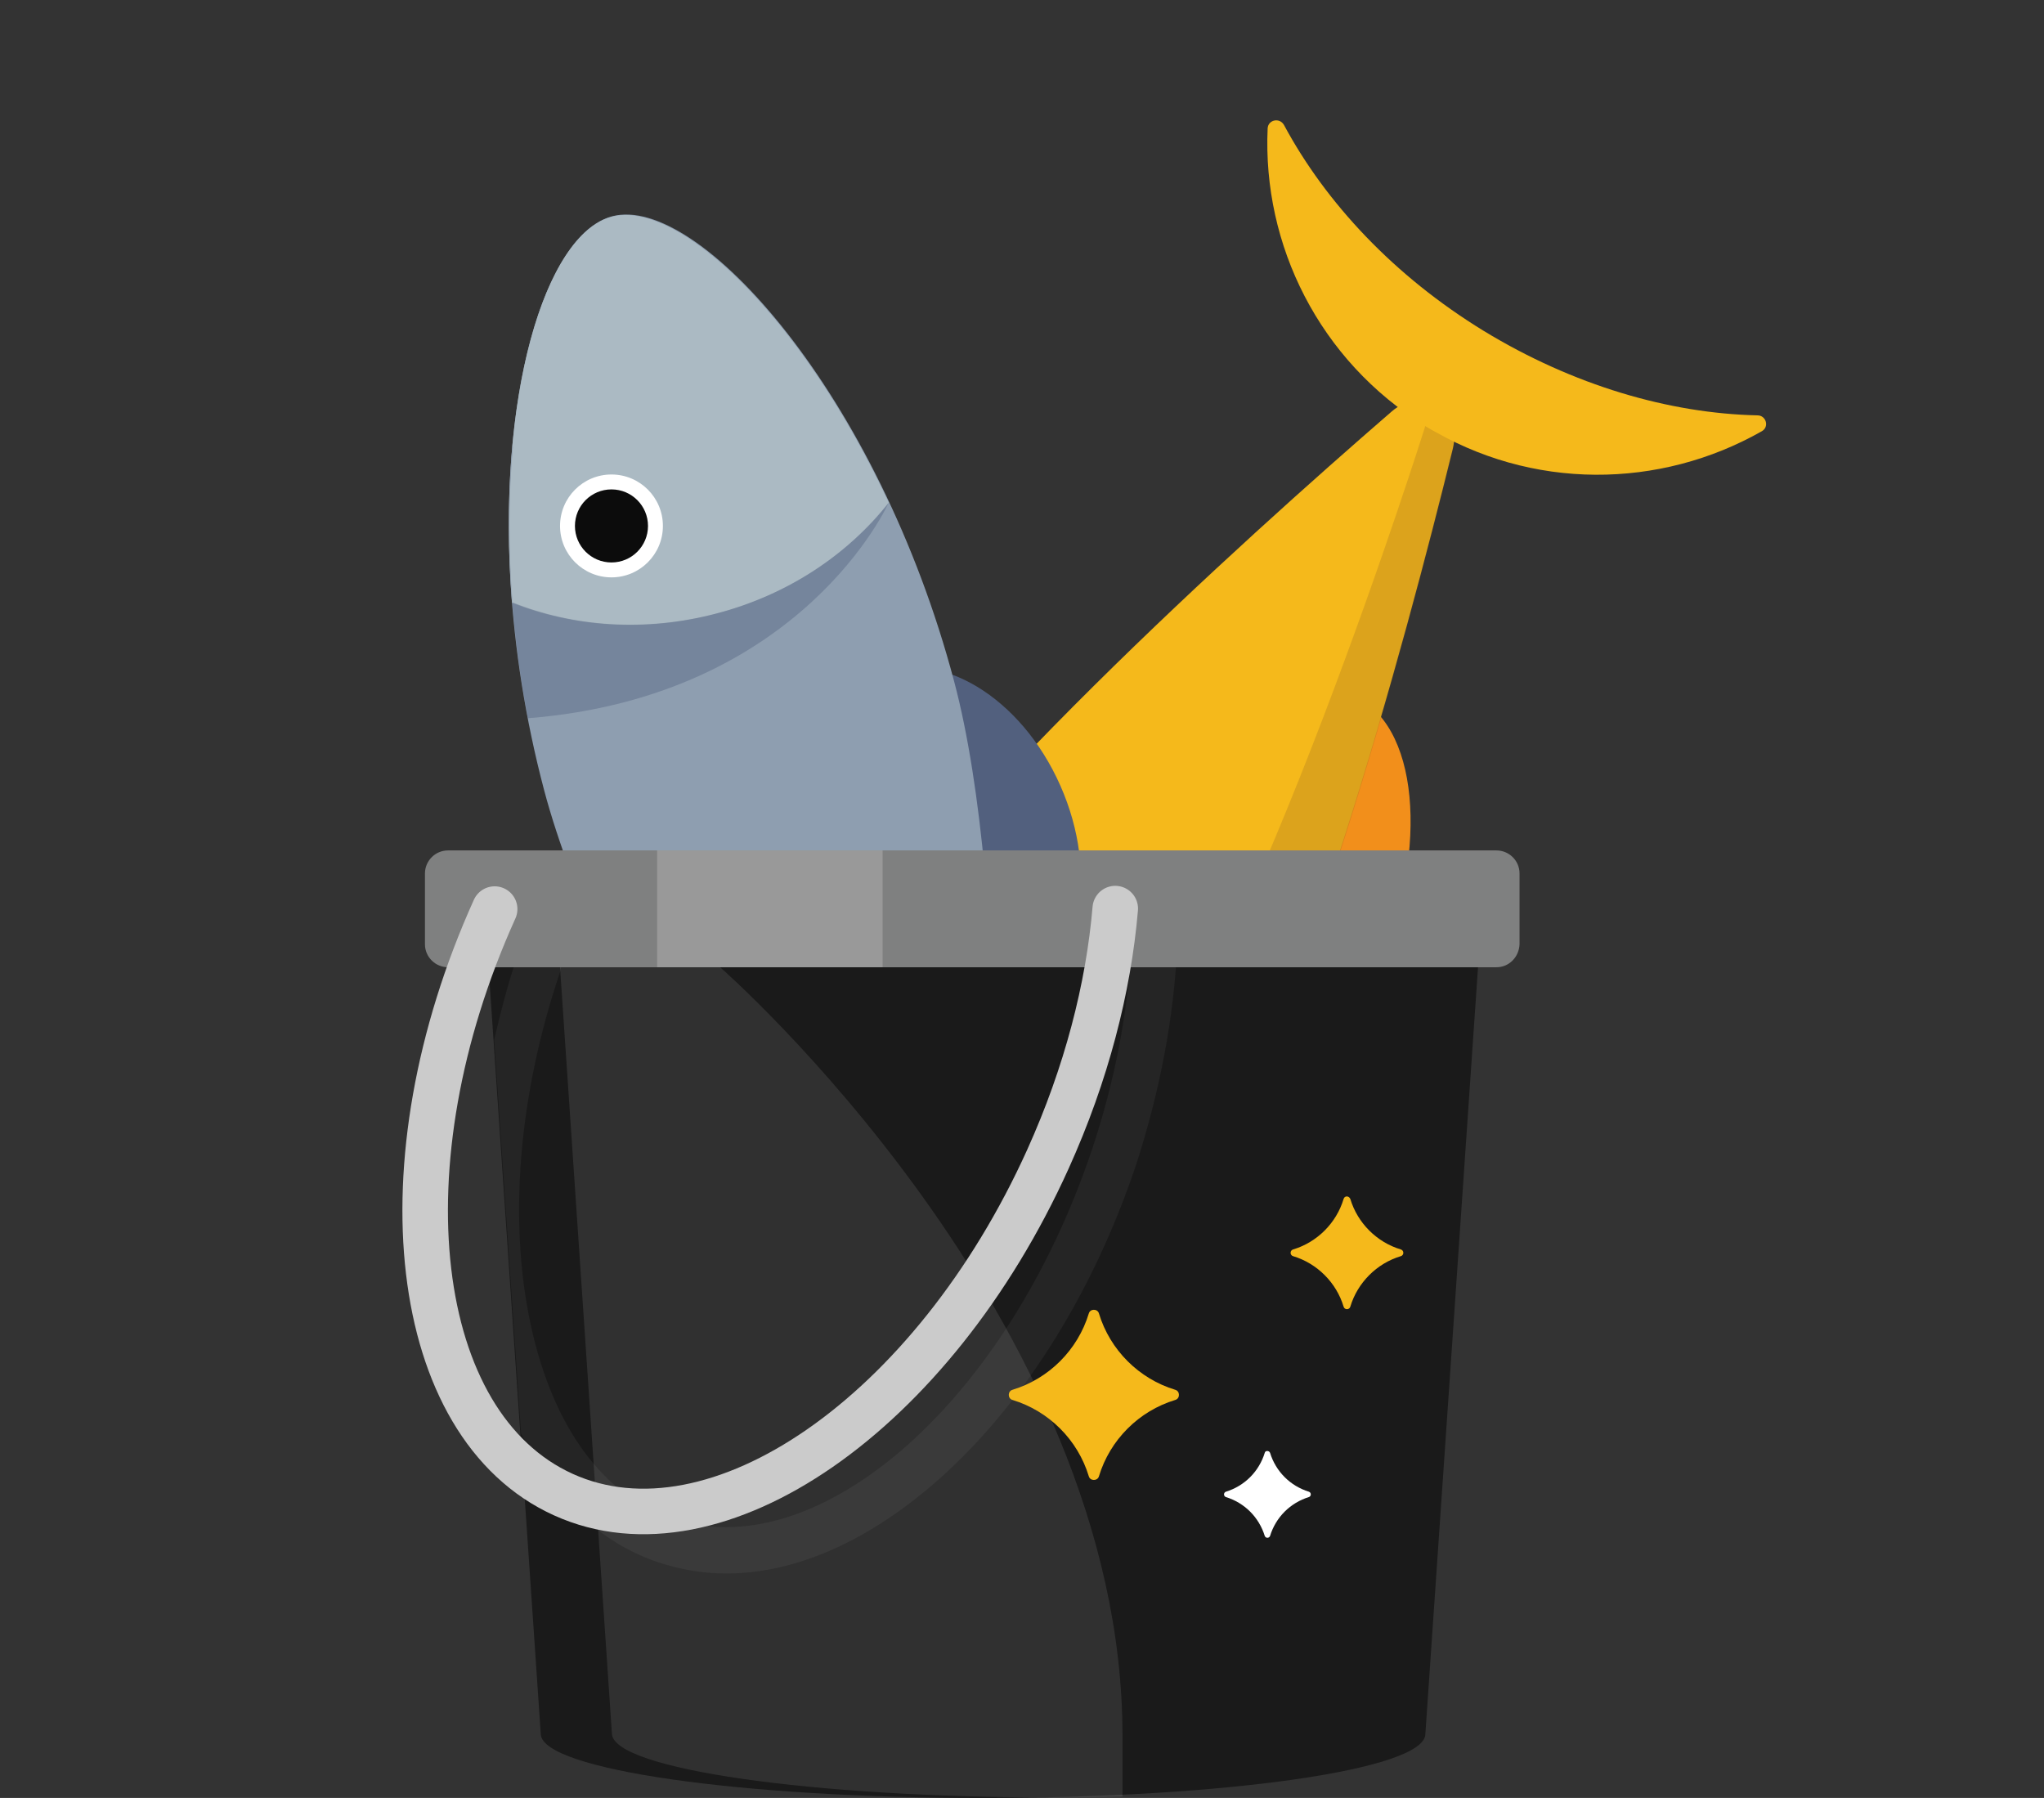 <?xml version="1.0" encoding="utf-8"?>
<!-- Generator: Adobe Illustrator 26.5.2, SVG Export Plug-In . SVG Version: 6.00 Build 0)  -->
<svg version="1.1" id="레이어_1" xmlns="http://www.w3.org/2000/svg" xmlns:xlink="http://www.w3.org/1999/xlink" x="0px"
	 y="0px" width="42.52px" height="37.4px" viewBox="0 0 42.52 37.4" style="enable-background:new 0 0 42.52 37.4;"
	 xml:space="preserve">
<rect x="0" y="0" width="42.52" height="37.4" fill="#333333" stroke="none"/>
<style type="text/css">
	.st0{display:none;}
	.st1{display:inline;fill:#4E4D4D;}
	.st2{display:inline;fill:#ABBAC3;}
	.st3{display:inline;fill:#1A1A1A;}
	.st4{display:inline;opacity:0.1;fill:#FFFFFF;}
	.st5{display:inline;fill:#7F8080;}
	.st6{display:inline;fill:#3E88C9;}
	.st7{display:inline;}
	.st8{fill:#FFFFFF;}
	.st9{display:inline;opacity:0.3;fill:#FFFFFF;}
	.st10{fill:#CBCBCB;}
	.st11{fill:#4E4D4D;}
	.st12{display:inline;fill:#333333;}
	.st13{display:inline;opacity:0.2;fill:#FFFFFF;}
	.st14{fill:#F28F1B;}
	.st15{fill:#52607E;}
	.st16{fill:#F5B91B;}
	.st17{opacity:0.2;fill:#784B21;}
	.st18{fill:#ABBAC3;}
	.st19{fill:#0C0C0C;}
	.st20{fill:#8E9EB0;}
	.st21{opacity:0.4;fill:#52607E;}
	.st22{fill:#1A1A1A;}
	.st23{opacity:0.05;fill:#FFFFFF;}
	.st24{opacity:0.1;fill:#FFFFFF;}
	.st25{fill:#7F8080;}
	.st26{fill:none;stroke:#CBCBCB;stroke-width:0.947;stroke-linecap:round;stroke-linejoin:round;stroke-miterlimit:10;}
	.st27{opacity:0.2;fill:#FFFFFF;}
	.st28{display:inline;fill:#FFFFFF;}
	.st29{display:inline;fill:#F7BA7F;}
	.st30{display:inline;opacity:0.1;fill:#1A1A1A;}
	.st31{display:inline;fill:#794A21;}
	.st32{display:inline;fill:#CBCBCB;}
	.st33{fill:#3E88C9;}
	.st34{fill:#333333;}
	.st35{opacity:0.3;fill:#FFFFFF;}
	.st36{display:inline;fill:#8E9EB0;}
	.st37{display:inline;fill:#F5B91B;}
	.st38{display:inline;fill:#F6CC40;}
	.st39{display:inline;opacity:0.1;}
	.st40{display:inline;fill:#9AC1E2;}
	.st41{opacity:0.1;fill:#1A1A1A;}
	.st42{display:inline;opacity:0.2;}
</style>
<g class="st0">
	<path class="st1" d="M21.83,17.45L21.83,17.45c-0.31,0-0.57-0.25-0.57-0.57v-6.87c0-0.31,0.25-0.57,0.57-0.57h0
		c0.31,0,0.57,0.25,0.57,0.57v6.87C22.4,17.2,22.14,17.45,21.83,17.45z"/>
	<path class="st2" d="M37.35,23.57c0-1.43-1.13-2.58-2.52-2.58h-3.67l-2.27-3.42c-0.81-1.21-2.15-1.94-3.58-1.94h-5.53
		c-2.39,0-4.33,1.99-4.33,4.44v3.58c0,2.45,1.94,4.44,4.33,4.44h7.91c2.57,0,4.36-2.18,4.33-4.51H37.35z"/>
	<path class="st3" d="M30.72,32.14H6.14c-1.55,0-2.81-1.26-2.81-2.81v-2.95c0-1.55,1.26-2.81,2.81-2.81h33.06v0.1
		C39.19,28.35,35.4,32.14,30.72,32.14z"/>
	<path class="st4" d="M36.25,26.37H5.92c-0.5,0-0.91-0.41-0.91-0.91v0c0-0.5,0.41-0.91,0.91-0.91h30.33c0.5,0,0.91,0.41,0.91,0.91v0
		C37.16,25.97,36.75,26.37,36.25,26.37z"/>
	<path class="st5" d="M29.02,17.77H23c-0.96,0-1.74,0.8-1.74,1.78v1.01c0,0.23,0.18,0.42,0.41,0.42h9.49L29.02,17.77z"/>
	<path class="st6" d="M42.52,37.4v-8.57c-1.9,0-3.45,1.53-3.54,3.45c-0.1-1.92-1.64-3.45-3.54-3.45c-1.9,0-3.45,1.53-3.54,3.45
		c-0.1-1.92-1.64-3.45-3.54-3.45c-1.9,0-3.45,1.53-3.54,3.45c-0.1-1.92-1.64-3.45-3.54-3.45c-1.9,0-3.45,1.53-3.54,3.45
		c-0.1-1.92-1.64-3.45-3.54-3.45h0c-1.9,0-3.45,1.53-3.54,3.45c-0.1-1.92-1.64-3.45-3.54-3.45s-3.45,1.53-3.54,3.45
		C3.45,30.35,1.9,28.82,0,28.82h0v8.57H42.52z"/>
	<g class="st7">
		<path class="st8" d="M10.43,28.73c-0.23,0.75-0.82,1.34-1.57,1.57c-0.1,0.03-0.1,0.17,0,0.21c0.75,0.23,1.34,0.82,1.57,1.57
			c0.03,0.1,0.17,0.1,0.21,0c0.23-0.75,0.82-1.34,1.57-1.57c0.1-0.03,0.1-0.17,0-0.21c-0.75-0.23-1.34-0.82-1.57-1.57
			C10.61,28.62,10.47,28.62,10.43,28.73z"/>
		<path class="st8" d="M1.96,31.91c-0.12,0.38-0.42,0.68-0.8,0.8c-0.05,0.02-0.05,0.09,0,0.1c0.38,0.12,0.68,0.42,0.8,0.8
			c0.02,0.05,0.09,0.05,0.1,0c0.12-0.38,0.42-0.68,0.8-0.8c0.05-0.02,0.05-0.09,0-0.1c-0.38-0.12-0.68-0.42-0.8-0.8
			C2.05,31.86,1.97,31.86,1.96,31.91z"/>
	</g>
	<path class="st9" d="M8.86,33.66L7.8,32.73c-0.18-0.16-0.44-0.16-0.62,0l-0.75,0.66l-0.75-0.66c-0.18-0.16-0.44-0.16-0.62,0
		L4,33.66c-0.19,0.17-0.21,0.47-0.04,0.66c0.09,0.1,0.22,0.16,0.35,0.16c0.11,0,0.22-0.04,0.31-0.12l0.75-0.66l0.75,0.66
		c0.18,0.16,0.44,0.15,0.62,0l0.75-0.66l0.75,0.66c0.19,0.17,0.49,0.15,0.66-0.04C9.07,34.13,9.05,33.83,8.86,33.66z"/>
	<g class="st7">
		<path class="st10" d="M6.43,32.22c-0.26,0-0.47-0.21-0.47-0.47V11.62c0-0.26,0.21-0.47,0.47-0.47c0.26,0,0.47,0.21,0.47,0.47
			v20.13C6.9,32.01,6.69,32.22,6.43,32.22z"/>
	</g>
	<g class="st7">
		<path class="st11" d="M19.57,23.47c-0.16,0-0.32-0.08-0.4-0.23c-0.06-0.11-6.53-11.15-12.73-11.15c-0.26,0-0.47-0.21-0.47-0.47
			c0-0.26,0.21-0.47,0.47-0.47c6.74,0,13.27,11.14,13.54,11.61c0.13,0.22,0.05,0.51-0.17,0.64C19.73,23.45,19.65,23.47,19.57,23.47z
			"/>
	</g>
	<ellipse class="st12" cx="16.79" cy="21.52" rx="1.28" ry="1.31"/>
	<circle class="st4" cx="16.54" cy="21.12" r="0.52"/>
	<polygon class="st13" points="28.67,20.98 26.07,20.98 24.9,17.77 27.46,17.77 	"/>
</g>
<g>
	<g>
		<g>
			
				<ellipse transform="matrix(0.383 -0.924 0.924 0.383 -1.538 36.001)" class="st14" cx="26.17" cy="19.15" rx="5.08" ry="2.7"/>
			
				<ellipse transform="matrix(0.383 -0.924 0.924 0.383 -5.27 29.626)" class="st15" cx="19.53" cy="18.76" rx="3.65" ry="2.56"/>
			<path class="st16" d="M17.12,20.86c2.38-3.89,8.7-9.59,11.83-12.3c0.65-0.56,1.48-0.06,1.27,0.78
				c-0.99,4.03-3.2,12.24-5.58,16.13c-3.22,5.26-8.03,8.19-9.6,7.22S13.9,26.13,17.12,20.86z"/>
			<path class="st17" d="M30.23,9.34c0-0.01,0.03-0.13,0.03-0.14c-0.17-0.15-0.39-0.19-0.61-0.34c0,0-3.52,11.23-6.45,14.86
				c-2.93,3.62,2.92-2.02,4.5-5.45C28.79,14.97,29.69,11.54,30.23,9.34z"/>
			<path class="st16" d="M30.86,6.88C29,5.74,27.58,4.22,26.71,2.6c-0.09-0.16-0.33-0.11-0.34,0.07c-0.11,2.42,1.07,4.83,3.28,6.19
				s4.89,1.31,7,0.11c0.16-0.09,0.09-0.33-0.09-0.33C34.73,8.6,32.73,8.02,30.86,6.88z"/>
			<path class="st18" d="M19.51,25.42c-1.31-0.8-2.77-1.12-4.14-1c-1.55,4-1.54,7.54-0.32,8.28c1.22,0.75,4.37-0.85,7.23-4.05
				C21.77,27.38,20.82,26.22,19.51,25.42z"/>
			<circle class="st8" cx="19.7" cy="28.26" r="1.07"/>
			<circle class="st19" cx="19.7" cy="28.26" r="0.76"/>
		</g>
		<g>
			
				<ellipse transform="matrix(0.915 -0.404 0.404 0.915 -7.582 7.859)" class="st15" cx="14.84" cy="21.9" rx="2.7" ry="5.08"/>
			
				<ellipse transform="matrix(0.915 -0.404 0.404 0.915 -5.339 9.44)" class="st15" cx="19.71" cy="17.38" rx="2.56" ry="3.65"/>
			<path class="st20" d="M19.85,14.18c1.17,4.41,0.93,12.91,0.72,17.06c-0.04,0.86-0.98,1.11-1.44,0.38
				c-2.23-3.5-6.64-10.77-7.81-15.18C9.74,10.47,10.94,4.98,12.73,4.5S18.27,8.21,19.85,14.18z"/>
			<path class="st20" d="M20.47,33.78c2.11-0.56,4.19-0.54,5.97-0.05c0.17,0.05,0.3-0.16,0.18-0.3c-1.68-1.75-4.23-2.57-6.74-1.9
				c-2.51,0.66-4.33,2.63-4.92,4.99c-0.04,0.18,0.17,0.3,0.3,0.17C16.56,35.38,18.36,34.33,20.47,33.78z"/>
			<path class="st18" d="M14.91,12.76c1.49-0.39,2.73-1.23,3.58-2.3c-1.82-3.89-4.39-6.32-5.77-5.95s-2.41,3.75-2.07,8.03
				C11.93,13.04,13.42,13.16,14.91,12.76z"/>
			<circle class="st8" cx="12.72" cy="10.94" r="1.07"/>
			<circle class="st19" cx="12.72" cy="10.94" r="0.76"/>
			<path class="st21" d="M14.91,12.76c-1.49,0.39-2.98,0.28-4.25-0.23c-0.09-1.16-0.08-2.25,0.01-3.24l-0.01,0
				c-0.15,1.65-0.07,3.6,0.32,5.65c5.72-0.45,7.51-4.49,7.51-4.49C17.64,11.53,16.4,12.37,14.91,12.76z"/>
		</g>
		<path class="st22" d="M30.78,19.63H10.13l1.12,16.45h0c0.05,0.73,4.15,1.32,9.2,1.32c5.06,0,9.16-0.59,9.2-1.32h0L30.78,19.63z"/>
		<path class="st23" d="M24.49,19.63h-0.95c-0.07,1.4-0.35,2.87-0.83,4.3c-0.87,2.58-2.28,4.8-3.97,6.25
			c-1.63,1.39-3.32,1.89-4.75,1.41c-1.44-0.48-2.48-1.9-2.94-3.99c-0.48-2.18-0.27-4.8,0.6-7.38c0.08-0.24-0.05-0.5-0.28-0.59h-0.32
			c-0.13,0.05-0.25,0.14-0.3,0.29c-0.19,0.57-0.34,1.14-0.47,1.71l0.56,8.19c0.67,1.34,1.64,2.27,2.86,2.68
			c0.46,0.15,0.93,0.23,1.41,0.23c1.38,0,2.85-0.62,4.26-1.82c1.83-1.56,3.34-3.93,4.26-6.67C24.13,22.7,24.43,21.13,24.49,19.63z"
			/>
		<path class="st24" d="M14.98,20.12l-3.33,0l1.08,15.95h0c0.05,0.73,4.15,1.32,9.2,1.32c0.48,0,0.95-0.01,1.42-0.02v-1.26
			C23.36,27.43,14.98,20.12,14.98,20.12z"/>
		<path class="st25" d="M31.13,20.12H9.32c-0.26,0-0.48-0.21-0.48-0.48v-1.47c0-0.26,0.21-0.48,0.48-0.48h21.81
			c0.26,0,0.48,0.21,0.48,0.48v1.47C31.6,19.91,31.39,20.12,31.13,20.12z"/>
		<path class="st26" d="M23.2,18.9c-0.14,1.65-0.6,3.44-1.4,5.21c-2.39,5.29-6.9,8.42-10.08,6.98S7.9,24.2,10.29,18.91"/>
		<rect x="13.67" y="17.69" class="st27" width="4.69" height="2.43"/>
	</g>
	<path class="st16" d="M27.95,24.94c-0.15,0.5-0.55,0.9-1.05,1.05c-0.07,0.02-0.07,0.12,0,0.14c0.5,0.15,0.9,0.55,1.05,1.05
		c0.02,0.07,0.12,0.07,0.14,0c0.15-0.5,0.55-0.9,1.05-1.05c0.07-0.02,0.07-0.12,0-0.14c-0.5-0.15-0.9-0.55-1.05-1.05
		C28.06,24.87,27.97,24.87,27.95,24.94z"/>
	<path class="st16" d="M22.65,27.32c-0.23,0.76-0.83,1.36-1.59,1.59c-0.1,0.03-0.1,0.18,0,0.21c0.76,0.23,1.36,0.83,1.59,1.59
		c0.03,0.1,0.18,0.1,0.21,0c0.23-0.76,0.83-1.36,1.59-1.59c0.1-0.03,0.1-0.18,0-0.21c-0.76-0.23-1.36-0.83-1.59-1.59
		C22.83,27.22,22.68,27.22,22.65,27.32z"/>
	<path class="st8" d="M26.31,30.22c-0.12,0.39-0.42,0.69-0.81,0.81c-0.05,0.02-0.05,0.09,0,0.11c0.39,0.12,0.69,0.42,0.81,0.81
		c0.02,0.05,0.09,0.05,0.11,0c0.12-0.39,0.42-0.69,0.81-0.81c0.05-0.02,0.05-0.09,0-0.11c-0.39-0.12-0.69-0.42-0.81-0.81
		C26.4,30.17,26.32,30.17,26.31,30.22z"/>
</g>
<g class="st0">
	<path class="st3" d="M16.57,24.22H14.8c-0.91,0-1.64-0.74-1.64-1.64v-4.62c0-0.91,0.74-1.64,1.64-1.64h1.78
		c0.91,0,1.64,0.74,1.64,1.64v4.62C18.22,23.49,17.48,24.22,16.57,24.22z"/>
	<g class="st7">
		<path class="st25" d="M13.15,17.96v1.15c0,0.01,0,0.02,0,0.03h1.64v-2.82C13.89,16.32,13.15,17.05,13.15,17.96z"/>
		<path class="st25" d="M16.57,16.32v7.91h1.64c0-0.01,0-5.1,0-5.11v-1.15C18.22,17.05,17.48,16.32,16.57,16.32z"/>
	</g>
	<g class="st7">
		<path class="st22" d="M15.11,27.93h12.3c1.96,0,3.62-1.26,4.22-3.01H10.89C11.49,26.67,13.15,27.93,15.11,27.93z"/>
		<path class="st18" d="M31.89,22.03c0-0.31-0.03-0.61-0.09-0.9c-0.35,1.52-1.72,2.66-3.35,2.66H14.07c-1.63,0-3-1.14-3.35-2.66
			c-0.06,0.29-0.09,0.59-0.09,0.9v1.42c0,0.51,0.09,1.01,0.25,1.47h20.75c0.16-0.46,0.25-0.95,0.25-1.47V22.03z"/>
		<path class="st24" d="M30.23,25.79H12.19c-0.13,0-0.23-0.1-0.23-0.23l0,0c0-0.13,0.1-0.23,0.23-0.23h18.04
			c0.13,0,0.23,0.1,0.23,0.23l0,0C30.47,25.69,30.36,25.79,30.23,25.79z"/>
	</g>
	<path class="st6" d="M33.52,31.21v-5.13c-1.1,0-1.99,0.86-2.04,1.94c-0.05-1.08-0.95-1.94-2.04-1.94c-1.1,0-1.99,0.86-2.04,1.94
		c-0.06-1.08-0.95-1.94-2.04-1.94c-1.1,0-1.99,0.86-2.04,1.94c-0.06-1.08-0.95-1.94-2.04-1.94c-1.1,0-1.99,0.86-2.04,1.94
		c-0.06-1.08-0.95-1.94-2.04-1.94h0c-1.1,0-1.99,0.86-2.04,1.94c-0.06-1.08-0.95-1.94-2.04-1.94s-1.99,0.86-2.04,1.94
		c-0.06-1.08-0.95-1.94-2.04-1.94h0v5.13H33.52z"/>
	<path class="st28" d="M23.4,26.02c0.14,0.45,0.49,0.8,0.94,0.94c0.06,0.02,0.06,0.1,0,0.12c-0.45,0.14-0.8,0.49-0.94,0.94
		c-0.02,0.06-0.1,0.06-0.12,0c-0.14-0.45-0.49-0.8-0.94-0.94c-0.06-0.02-0.06-0.1,0-0.12c0.45-0.14,0.8-0.49,0.94-0.94
		C23.29,25.96,23.38,25.96,23.4,26.02z"/>
	<path class="st28" d="M28.47,27.92c0.07,0.23,0.25,0.41,0.48,0.48c0.03,0.01,0.03,0.05,0,0.06c-0.23,0.07-0.41,0.25-0.48,0.48
		c-0.01,0.03-0.05,0.03-0.06,0c-0.07-0.23-0.25-0.41-0.48-0.48c-0.03-0.01-0.03-0.05,0-0.06c0.23-0.07,0.41-0.25,0.48-0.48
		C28.42,27.89,28.46,27.89,28.47,27.92z"/>
	<path class="st9" d="M26.97,28.97l-0.64-0.56c-0.11-0.09-0.26-0.09-0.37,0l-0.45,0.4l-0.45-0.4c-0.11-0.09-0.26-0.09-0.37,0
		l-0.64,0.56c-0.12,0.1-0.13,0.28-0.03,0.39c0.06,0.06,0.13,0.09,0.21,0.09c0.07,0,0.13-0.02,0.18-0.07l0.45-0.4l0.45,0.4
		c0.11,0.09,0.26,0.09,0.37,0l0.45-0.4l0.45,0.4c0.12,0.1,0.29,0.09,0.39-0.02C27.1,29.25,27.09,29.07,26.97,28.97z"/>
	<g class="st7">
		<path class="st10" d="M25.52,28.22c-0.15,0-0.28-0.13-0.28-0.28V15.89c0-0.15,0.13-0.28,0.28-0.28c0.15,0,0.28,0.13,0.28,0.28
			v12.06C25.8,28.1,25.67,28.22,25.52,28.22z"/>
	</g>
	<path class="st29" d="M18.79,20.17h-0.57h-0.16H14.8v-1.03h-1.64v2.45h5.07v-0.02c0.51-0.08,0.9-0.51,0.9-1.04V20.5
		C19.12,20.32,18.97,20.17,18.79,20.17z"/>
	<g class="st7">
		<path class="st11" d="M17.94,22.64c-0.05,0-0.1-0.01-0.14-0.04c-0.13-0.08-0.18-0.25-0.1-0.38c0.16-0.27,3.93-6.54,7.82-6.54
			c0.15,0,0.28,0.13,0.28,0.28c0,0.15-0.13,0.28-0.28,0.28c-3.57,0-7.3,6.21-7.34,6.27C18.13,22.59,18.04,22.64,17.94,22.64z"/>
	</g>
	<path class="st30" d="M19.1,20.67c0.01-0.05,0.01-0.09,0.01-0.14V20.5c0-0.18-0.15-0.33-0.33-0.33h-0.03
		c-0.51,0.72-0.83,1.25-0.87,1.32c-0.02,0.03-0.03,0.06-0.03,0.1h0.36v-0.02c0.13-0.02,0.25-0.06,0.36-0.13
		C18.71,21.25,18.88,20.99,19.1,20.67z"/>
	<circle class="st12" cx="19.55" cy="21.53" r="0.74"/>
	<rect x="14.8" y="15.68" class="st29" width="1.78" height="0.64"/>
	<path class="st29" d="M16.81,15.68H14.8v-2.97c0-0.63,0.51-1.15,1.15-1.15h0.86c0.63,0,1.15,0.51,1.15,1.15v1.82
		C17.96,15.16,17.44,15.68,16.81,15.68z"/>
	<path class="st30" d="M16.57,15.68c0,0-0.92,0-0.92-0.85h-0.54l0.77,1.49h0.68V15.68z"/>
	<path class="st5" d="M18.43,13.2H14.8v-0.56c0-0.73,0.59-1.32,1.32-1.32h0.99c0.73,0,1.32,0.59,1.32,1.32V13.2z"/>
	<path class="st31" d="M15.61,13.2H14.8v1.22c0,0.23,0.18,0.41,0.41,0.41h0c0.22,0,0.41-0.18,0.41-0.41V13.2z"/>
	<path class="st31" d="M16.06,14.42L16.06,14.42c0-0.23-0.18-0.41-0.41-0.41h-0.45c-0.23,0-0.41,0.18-0.41,0.41l0,0
		c0,0.23,0.18,0.41,0.41,0.41h0.45C15.88,14.83,16.06,14.65,16.06,14.42z"/>
	<path class="st30" d="M18.36,13.2h-2.75v0c0-0.52,0.42-0.94,0.94-0.94h0.87C17.94,12.26,18.36,12.68,18.36,13.2L18.36,13.2z"/>
	<path class="st32" d="M18.73,13.2h-2.75v0c0-0.52,0.42-0.94,0.94-0.94h0.87C18.31,12.26,18.73,12.68,18.73,13.2L18.73,13.2z"/>
	<circle class="st4" cx="19.69" cy="21.36" r="0.31"/>
	<rect x="14.78" y="13.2" class="st30" width="3.17" height="0.28"/>
	<path class="st4" d="M17.67,19.32h-0.54c-0.1,0-0.19-0.08-0.19-0.19v-0.97h0.91v0.97C17.85,19.23,17.77,19.32,17.67,19.32z"/>
</g>
<g class="st0">
	<g class="st7">
		<rect x="10.05" y="27.65" class="st33" width="22.42" height="3.56"/>
		<path class="st34" d="M32.47,27.65H10.05l0,0c0-0.36,0.29-0.65,0.65-0.65h21.12C32.18,27,32.47,27.29,32.47,27.65L32.47,27.65z"/>
		<path class="st8" d="M22.23,28.16c0.14,0.45,0.49,0.8,0.94,0.94c0.06,0.02,0.06,0.1,0,0.12c-0.45,0.14-0.8,0.49-0.94,0.94
			c-0.02,0.06-0.1,0.06-0.12,0c-0.14-0.45-0.49-0.8-0.94-0.94c-0.06-0.02-0.06-0.1,0-0.12c0.45-0.14,0.8-0.49,0.94-0.94
			C22.12,28.09,22.21,28.09,22.23,28.16z"/>
		<path class="st8" d="M28.05,29.02c0.07,0.23,0.25,0.41,0.48,0.48c0.03,0.01,0.03,0.05,0,0.06c-0.23,0.07-0.41,0.25-0.48,0.48
			c-0.01,0.03-0.05,0.03-0.06,0c-0.07-0.23-0.25-0.41-0.48-0.48c-0.03-0.01-0.03-0.05,0-0.06c0.23-0.07,0.41-0.25,0.48-0.48
			C27.99,28.99,28.04,28.99,28.05,29.02z"/>
		<path class="st35" d="M26.55,30.07l-0.64-0.56c-0.11-0.09-0.26-0.09-0.37,0l-0.45,0.4l-0.45-0.4c-0.11-0.09-0.26-0.09-0.37,0
			l-0.64,0.56c-0.12,0.1-0.13,0.28-0.03,0.39c0.06,0.06,0.13,0.09,0.21,0.09c0.07,0,0.13-0.02,0.18-0.07l0.45-0.4l0.45,0.4
			c0.11,0.09,0.26,0.09,0.37,0l0.45-0.4l0.45,0.4c0.12,0.1,0.29,0.09,0.39-0.02C26.68,30.35,26.66,30.17,26.55,30.07z"/>
		<path class="st18" d="M21.12,16.29h10.02v-1.27c0-2.21-1.79-4-4-4h-6.02V16.29z"/>
		<path class="st18" d="M21.12,16.29h-5.15v-1.27c0-2.21,1.79-4,4-4h1.15V16.29z"/>
		<rect x="11.1" y="16.29" class="st22" width="0.79" height="10.71"/>
		<rect x="30.35" y="16.29" class="st22" width="0.79" height="10.71"/>
		<rect x="19.43" y="23.6" class="st16" width="3.67" height="0.61"/>
		<path class="st18" d="M22.29,26.86l-2.33-2.33c-0.07-0.07-0.07-0.19,0-0.27l0,0c0.07-0.07,0.19-0.07,0.27,0l2.33,2.33
			c0.07,0.07,0.07,0.19,0,0.27l0,0C22.48,26.94,22.36,26.94,22.29,26.86z"/>
		<path class="st18" d="M20.23,26.86l2.33-2.33c0.07-0.07,0.07-0.19,0-0.27l0,0c-0.07-0.07-0.19-0.07-0.27,0l-2.33,2.33
			c-0.07,0.07-0.07,0.19,0,0.27l0,0C20.04,26.94,20.16,26.94,20.23,26.86z"/>
		<g>
			<g>
				<path class="st10" d="M25.21,29.22c-0.15,0-0.28-0.13-0.28-0.28V18.9c0-0.15,0.13-0.28,0.28-0.28c0.15,0,0.28,0.13,0.28,0.28
					v10.04C25.48,29.09,25.36,29.22,25.21,29.22z"/>
			</g>
			<g>
				<path class="st11" d="M16,27.04c-0.05,0-0.1-0.01-0.14-0.04c-0.13-0.08-0.18-0.25-0.1-0.38c0.01-0.02,1.19-1.99,2.91-3.93
					c2.35-2.64,4.54-3.98,6.53-3.98c0.15,0,0.28,0.13,0.28,0.28s-0.13,0.28-0.28,0.28c-4.37,0-8.91,7.56-8.96,7.64
					C16.19,26.99,16.1,27.04,16,27.04z"/>
			</g>
			<g>
				<circle class="st34" cx="17.95" cy="25.75" r="0.9"/>
			</g>
		</g>
		<circle class="st24" cx="18.15" cy="25.44" r="0.31"/>
		<path class="st22" d="M19.97,11.02H15.8c-2.6,0-4.7,2.1-4.7,4.7v0.58h4.87v-1.27C15.97,12.81,17.76,11.02,19.97,11.02z"/>
		<rect x="21.12" y="11.02" class="st22" width="4.87" height="5.27"/>
		<path class="st27" d="M11.1,15.72v0.58h20.05v-1.27c0-0.52-0.1-1.02-0.28-1.47H11.63C11.29,14.2,11.1,14.93,11.1,15.72z"/>
	</g>
	<path class="st28" d="M22.23,28.16c0.14,0.45,0.49,0.8,0.94,0.94c0.06,0.02,0.06,0.1,0,0.12c-0.45,0.14-0.8,0.49-0.94,0.94
		c-0.02,0.06-0.1,0.06-0.12,0c-0.14-0.45-0.49-0.8-0.94-0.94c-0.06-0.02-0.06-0.1,0-0.12c0.45-0.14,0.8-0.49,0.94-0.94
		C22.12,28.09,22.21,28.09,22.23,28.16z"/>
	<path class="st28" d="M28.05,29.02c0.07,0.23,0.25,0.41,0.48,0.48c0.03,0.01,0.03,0.05,0,0.06c-0.23,0.07-0.41,0.25-0.48,0.48
		c-0.01,0.03-0.05,0.03-0.06,0c-0.07-0.23-0.25-0.41-0.48-0.48c-0.03-0.01-0.03-0.05,0-0.06c0.23-0.07,0.41-0.25,0.48-0.48
		C27.99,28.99,28.04,28.99,28.05,29.02z"/>
</g>
<g class="st0">
	<circle class="st3" cx="29.49" cy="29.54" r="1.67"/>
	<path class="st6" d="M24.38,29.76H9v-9.11c0-2.66,2.15-4.81,4.81-4.81h10.57V29.76z"/>
	<rect x="20.13" y="15.84" class="st3" width="4.24" height="13.92"/>
	<path class="st3" d="M24.38,22.8H9v-2.15c0-2.66,2.15-4.81,4.81-4.81h10.57V22.8z"/>
	<path class="st3" d="M32.09,29.76h-7.71V15.84h6.28c0.79,0,1.44,0.64,1.44,1.44V29.76z"/>
	<polygon class="st3" points="32.83,29.76 32.09,29.76 32.09,25.74 32.83,26.7 	"/>
	<path class="st2" d="M24.38,17.71h-1.45c-0.69,0-1.24,0.56-1.24,1.24v4.93c0,0.69,0.56,1.24,1.24,1.24h1.45h7.71v-7.41H24.38z"/>
	<path class="st30" d="M24.38,17.71h-1.45c-0.69,0-1.24,0.56-1.24,1.24v4.93c0,0.69,0.56,1.24,1.24,1.24h1.45V17.71z"/>
	<circle class="st28" cx="25.98" cy="28.47" r="0.62"/>
	<circle class="st28" cx="31.7" cy="28.47" r="0.62"/>
	<rect x="27.54" y="28.32" class="st28" width="2.6" height="0.67"/>
	<path class="st3" d="M32.89,17.38h-0.8v0.32h0.76c0.21,0,0.37,0.17,0.37,0.37v0.59h-1.13v2.28h1.43v-2.94
		C33.52,17.66,33.24,17.38,32.89,17.38z"/>
	<path class="st3" d="M23.58,17.38h0.8v0.32h-0.76c-0.21,0-0.37,0.17-0.37,0.37v0.59h1.13v2.28h-1.43v-2.94
		C22.95,17.66,23.23,17.38,23.58,17.38z"/>
	<g class="st7">
		<path class="st18" d="M19.38,17.71H10c-0.63,0.81-1,1.83-1,2.94v2.15h11.13v-4.33C20.13,18.05,19.79,17.71,19.38,17.71z"/>
	</g>
	<rect x="10.75" y="17.71" class="st3" width="0.3" height="5.09"/>
	<rect x="15.3" y="17.71" class="st3" width="0.3" height="5.09"/>
	<g class="st7">
		<path class="st22" d="M18.2,26.85c-1.03,0-1.88-0.81-1.93-1.83c-0.05,1.02-0.89,1.83-1.93,1.83c-1.03,0-1.88-0.81-1.93-1.83
			c-0.05,1.02-0.89,1.83-1.93,1.83h0c-0.6,0-1.13-0.27-1.49-0.7V22.8h11.13v2.22C20.08,26.04,19.24,26.85,18.2,26.85z"/>
	</g>
	<polygon class="st3" points="31.47,24.14 26.76,24.14 26.76,24.14 26.76,24.14 26.13,25.26 26.38,25.42 26.93,24.44 31.47,24.44 	
		"/>
	<circle class="st3" cx="21.07" cy="29.54" r="1.67"/>
	<circle class="st28" cx="21.07" cy="29.54" r="0.94"/>
	<circle class="st5" cx="21.07" cy="29.54" r="0.53"/>
	<circle class="st3" cx="12.96" cy="29.54" r="1.67"/>
	<circle class="st28" cx="12.96" cy="29.54" r="0.94"/>
	<circle class="st5" cx="12.96" cy="29.54" r="0.53"/>
	<g class="st7">
		
			<ellipse transform="matrix(0.828 -0.56 0.56 0.828 -11.544 13.158)" class="st15" cx="15.7" cy="25.42" rx="0.74" ry="0.39"/>
		
			<ellipse transform="matrix(0.828 -0.56 0.56 0.828 -11.736 13.69)" class="st15" cx="16.48" cy="26" rx="0.53" ry="0.37"/>
		<path class="st20" d="M16.94,25.94c-0.6,0.28-1.82,0.47-2.42,0.54c-0.12,0.02-0.18-0.11-0.09-0.2c0.44-0.41,1.37-1.23,1.97-1.51
			c0.81-0.38,1.63-0.35,1.74-0.11C18.25,24.91,17.75,25.56,16.94,25.94z"/>
		<path class="st20" d="M14.15,26.53c0.13,0.29,0.19,0.59,0.16,0.85c0,0.03,0.03,0.04,0.05,0.02c0.21-0.29,0.26-0.67,0.1-1.01
			c-0.16-0.34-0.49-0.55-0.84-0.57c-0.03,0-0.04,0.03-0.02,0.05C13.82,26.01,14.02,26.24,14.15,26.53z"/>
		<path class="st18" d="M17.01,25.19c0.09,0.2,0.25,0.36,0.42,0.45c0.51-0.36,0.79-0.79,0.7-0.98c-0.09-0.19-0.6-0.25-1.2-0.09
			C16.9,24.77,16.92,24.99,17.01,25.19z"/>
		<circle class="st8" cx="17.22" cy="24.83" r="0.16"/>
		<circle class="st19" cx="17.22" cy="24.83" r="0.11"/>
		<path class="st21" d="M17.01,25.19c-0.09-0.2-0.12-0.42-0.08-0.61c0.16-0.04,0.32-0.07,0.46-0.08l0,0
			c-0.24,0.02-0.52,0.08-0.8,0.19c0.21,0.81,0.84,0.96,0.84,0.96C17.26,25.55,17.11,25.4,17.01,25.19z"/>
	</g>
	<path class="st6" d="M15.73,24.57c0,0-0.14-0.73-0.8-0.61c-0.66,0.12-0.32,0.52-0.09,0.43S15.57,24.2,15.73,24.57z"/>
	<path class="st4" d="M31.34,26.72h-6.02c-0.15,0-0.26-0.12-0.26-0.26V26c0-0.15,0.12-0.26,0.26-0.26h6.02
		c0.15,0,0.26,0.12,0.26,0.26v0.46C31.6,26.61,31.49,26.72,31.34,26.72z"/>
	<rect x="9" y="28.32" class="st30" width="1.2" height="1.44"/>
	<rect x="15.3" y="28.32" class="st30" width="3.11" height="1.44"/>
	<polygon class="st13" points="30.08,25.12 27.58,25.12 26.89,17.71 29.35,17.71 	"/>
	<polygon class="st13" points="14.28,22.8 12.72,22.8 12.02,17.71 13.56,17.71 	"/>
</g>
<g class="st0">
	<path class="st3" d="M17.43,30.46h-0.79c-0.14,0-0.25-0.12-0.25-0.26l0.4-12.92c0-0.14,0.11-0.24,0.25-0.24h0
		c0.14,0,0.25,0.11,0.25,0.24l0.4,12.92C17.69,30.34,17.57,30.46,17.43,30.46z"/>
	<path class="st6" d="M17.52,17.33c-0.56-1.53-2.65-2.18-4.68-1.44c-2.02,0.74-3.21,2.58-2.66,4.11L17.52,17.33z"/>
	<path class="st6" d="M16.55,17.33c0.56-1.53,2.65-2.18,4.68-1.44c2.02,0.74,3.21,2.58,2.66,4.11L16.55,17.33z"/>
	<path class="st30" d="M17.04,16.54c-0.01,0.22,0.01,0.45,0.07,0.67l4.47-1.18c-0.11-0.05-0.23-0.1-0.35-0.14
		C19.6,15.3,17.92,15.6,17.04,16.54z"/>
	<path class="st6" d="M17.11,16.82c-0.76-1.44,0.18-3.43,2.09-4.43s4.07-0.64,4.83,0.81L17.11,16.82z"/>
	<path class="st30" d="M12.84,15.89c-0.12,0.04-0.24,0.09-0.35,0.14l4.56,1.18c0.05-0.19,0.07-0.37,0.07-0.56
		C16.27,15.63,14.53,15.28,12.84,15.89z"/>
	<path class="st6" d="M16.86,16.82c0.76-1.44-0.18-3.43-2.09-4.43s-4.07-0.64-4.83,0.81L16.86,16.82z"/>
	<circle class="st36" cx="17.87" cy="17.8" r="0.84"/>
	<path class="st30" d="M17.04,17.8c0,0.12,0.03,0.23,0.07,0.33c0.01,0,0.01,0,0.02,0c0.46,0,0.84-0.37,0.84-0.84
		c0-0.12-0.03-0.23-0.07-0.33c-0.01,0-0.01,0-0.02,0C17.41,16.96,17.04,17.34,17.04,17.8z"/>
	<circle class="st2" cx="16.85" cy="16.96" r="0.84"/>
	<path class="st37" d="M32.44,17.5l-0.55-0.55c-0.11-0.11-0.18-0.26-0.18-0.42v-0.78c0-0.25-0.21-0.46-0.46-0.46h-0.78
		c-0.16,0-0.31-0.06-0.42-0.18l-0.55-0.55c-0.18-0.18-0.47-0.18-0.65,0l-0.55,0.55c-0.11,0.11-0.26,0.18-0.42,0.18h-0.78
		c-0.25,0-0.46,0.21-0.46,0.46v0.78c0,0.16-0.06,0.31-0.18,0.42l-0.55,0.55c-0.18,0.18-0.18,0.47,0,0.65l0.55,0.55
		c0.11,0.11,0.18,0.26,0.18,0.42v0.78c0,0.25,0.21,0.46,0.46,0.46h0.78c0.16,0,0.31,0.06,0.42,0.18l0.55,0.55
		c0.18,0.18,0.47,0.18,0.65,0l0.55-0.55c0.11-0.11,0.26-0.18,0.42-0.18h0.78c0.25,0,0.46-0.21,0.46-0.46v-0.78
		c0-0.16,0.06-0.31,0.18-0.42l0.55-0.55C32.62,17.97,32.62,17.68,32.44,17.5z"/>
	<circle class="st38" cx="29.16" cy="17.82" r="2.26"/>
	<polygon class="st3" points="15.58,27.59 15.58,30.46 29.92,30.46 29.92,27.59 22.75,18.56 	"/>
	<polygon class="st2" points="18.78,30.46 22.76,24.04 26.72,30.46 	"/>
	<polygon class="st30" points="20.03,30.46 22.76,24.04 25.47,30.46 	"/>
	<polygon class="st5" points="20.82,30.46 22.76,24.04 24.68,30.46 	"/>
	<rect x="14.67" y="30.46" class="st3" width="16.15" height="0.75"/>
	<path class="st4" d="M23.91,24.04h-2.33c-0.2,0-0.36-0.16-0.36-0.36v-0.09c0-0.2,0.16-0.36,0.36-0.36h2.33
		c0.2,0,0.36,0.16,0.36,0.36v0.09C24.27,23.88,24.11,24.04,23.91,24.04z"/>
</g>
<g class="st0">
	<path class="st3" d="M21.64,13.21l0.39,0.23c0.28,0.16,0.59,0.24,0.91,0.24h0.45c0.65,0,1.25,0.35,1.57,0.91l0.23,0.39
		c0.16,0.28,0.39,0.51,0.67,0.67l0.39,0.23c0.56,0.32,0.91,0.92,0.91,1.57v0.45c0,0.32,0.08,0.63,0.24,0.91l0.23,0.39
		c0.32,0.56,0.32,1.26,0,1.82l-0.23,0.39c-0.16,0.28-0.24,0.59-0.24,0.91v0.45c0,0.65-0.35,1.25-0.91,1.57l-0.39,0.23
		c-0.28,0.16-0.51,0.39-0.67,0.67l-0.23,0.39c-0.32,0.56-0.92,0.91-1.57,0.91h-0.45c-0.32,0-0.63,0.08-0.91,0.24l-0.39,0.23
		c-0.56,0.32-1.26,0.32-1.82,0l-0.39-0.23c-0.28-0.16-0.59-0.24-0.91-0.24h-0.45c-0.65,0-1.25-0.35-1.57-0.91l-0.23-0.39
		c-0.16-0.28-0.39-0.51-0.67-0.67l-0.39-0.23c-0.56-0.32-0.91-0.92-0.91-1.57v-0.45c0-0.32-0.08-0.63-0.24-0.91l-0.23-0.39
		c-0.32-0.56-0.32-1.26,0-1.82l0.23-0.39c0.16-0.28,0.24-0.59,0.24-0.91v-0.45c0-0.65,0.35-1.25,0.91-1.57l0.39-0.23
		c0.28-0.16,0.51-0.39,0.67-0.67l0.23-0.39c0.32-0.56,0.92-0.91,1.57-0.91h0.45c0.32,0,0.63-0.08,0.91-0.24l0.39-0.23
		C20.39,12.88,21.08,12.88,21.64,13.21z"/>
	<path class="st2" d="M21.43,14.83l0.3,0.17c0.21,0.12,0.45,0.19,0.7,0.19h0.35c0.5,0,0.96,0.27,1.21,0.7l0.17,0.3
		c0.12,0.21,0.3,0.39,0.51,0.51l0.3,0.17c0.43,0.25,0.7,0.71,0.7,1.21v0.35c0,0.24,0.06,0.48,0.19,0.7l0.17,0.3
		c0.25,0.43,0.25,0.96,0,1.39l-0.17,0.3c-0.12,0.21-0.19,0.45-0.19,0.7v0.35c0,0.5-0.27,0.96-0.7,1.21l-0.3,0.17
		c-0.21,0.12-0.39,0.3-0.51,0.51l-0.17,0.3c-0.25,0.43-0.71,1.19-1.21,1.19h-0.35c-0.24,0-0.48-0.43-0.7-0.31l-0.3,0.17
		c-0.43,0.25-0.96,0.25-1.39,0l-0.3-0.17c-0.21-0.12-0.45,0.31-0.7,0.31h-0.35c-0.5,0-0.96-0.76-1.21-1.19l-0.17-0.3
		c-0.12-0.21-0.3-0.39-0.51-0.51l-0.3-0.17c-0.43-0.25-0.7-0.71-0.7-1.21v-0.35c0-0.24-0.06-0.48-0.19-0.7l-0.17-0.3
		c-0.25-0.43-0.25-0.96,0-1.39l0.17-0.3c0.12-0.21,0.19-0.45,0.19-0.7v-0.35c0-0.5,0.27-0.96,0.7-1.21l0.3-0.17
		c0.21-0.12,0.39-0.3,0.51-0.51l0.17-0.3c0.25-0.43,0.71-0.7,1.21-0.7h0.35c0.24,0,0.48-0.06,0.7-0.19l0.3-0.17
		C20.47,14.58,21,14.58,21.43,14.83z"/>
	<g class="st7">
		<path class="st22" d="M20.73,28.53c-3.97,0-7.23-0.7-7.57-1.58c0.91,2.45,3.95,4.26,7.57,4.26c3.62,0,6.66-1.8,7.57-4.26
			C27.96,27.84,24.7,28.53,20.73,28.53z"/>
	</g>
	<g class="st39">
		<path class="st8" d="M20.74,29.26c-1.29,0-2.43-0.11-3.19-0.29c-0.25-0.06-0.39,0.31-0.18,0.48c0.78,0.63,2,1.03,3.37,1.03
			c1.37,0,2.59-0.4,3.37-1.03c0.21-0.17,0.07-0.54-0.18-0.48C23.18,29.14,22.03,29.26,20.74,29.26z"/>
	</g>
	<path class="st3" d="M20.73,28.53c3.97,0,7.23-0.69,7.57-1.58c0-0.01,0.01-0.02,0.01-0.03c0.01-0.04,0.02-0.09,0.02-0.13
		c0-0.96-3.4-1.74-7.6-1.74s-7.6,0.78-7.6,1.74c0,0.04,0.01,0.09,0.02,0.13c0,0.01,0.01,0.02,0.01,0.03
		C13.5,27.84,16.76,28.53,20.73,28.53z"/>
	<path class="st2" d="M20.73,28.1c2.97,0,5.41-0.52,5.67-1.18c0-0.01,0.01-0.01,0.01-0.02c0.01-0.03,0.02-0.06,0.02-0.1
		c0-0.72-2.55-1.3-5.7-1.3s-5.7,0.58-5.7,1.3c0,0.03,0.01,0.06,0.02,0.1c0,0.01,0,0.01,0.01,0.02C15.32,27.58,17.76,28.1,20.73,28.1
		z"/>
	<path class="st9" d="M20.73,27.48c2,0,3.64-0.4,3.82-0.91c0-0.01,0-0.01,0.01-0.02c0.01-0.02,0.01-0.05,0.01-0.07
		c0-0.55-1.72-1-3.83-1s-3.83,0.45-3.83,1c0,0.02,0,0.05,0.01,0.07c0,0.01,0,0.01,0,0.02C17.09,27.08,18.73,27.48,20.73,27.48z"/>
	<ellipse class="st36" cx="20.73" cy="26.17" rx="2" ry="0.48"/>
	<path class="st36" d="M24.72,19.98l-0.06-0.07c-0.05-0.06-0.13-0.07-0.19-0.02l-3.27,2.7l2.09-4.73c0.04-0.09,0-0.2-0.09-0.24h0
		c-0.09-0.04-0.2,0-0.24,0.09l-2.05,4.64v-5.74c0-0.1-0.08-0.18-0.18-0.18s-0.18,0.08-0.18,0.18v5.74l-2.05-4.64
		c-0.04-0.09-0.15-0.13-0.24-0.09c-0.09,0.04-0.13,0.15-0.09,0.24l2.09,4.73l-3.23-2.67c-0.08-0.06-0.19-0.05-0.25,0.02
		s-0.05,0.19,0.02,0.25l3.65,3.01l-0.97,0.8c-0.06,0.05-0.07,0.13-0.02,0.19l0.06,0.07c0.05,0.06,0.13,0.07,0.19,0.02l0.55-0.46
		l-0.39,0.89c-0.04,0.09,0,0.2,0.09,0.24c0.09,0.04,0.2,0,0.24-0.09l0.36-0.81v0.8c0,0.1,0.08,0.18,0.18,0.18s0.18-0.08,0.18-0.18
		v-0.8l0.15,0.35c0.04,0.09,0.15,0.13,0.24,0.09c0.09-0.04,0.13-0.15,0.09-0.24l-0.19-0.43l0.52,0.43c0.08,0.06,0.19,0.05,0.25-0.02
		s0.05-0.19-0.02-0.25l-0.94-0.78l3.69-3.04C24.76,20.13,24.77,20.04,24.72,19.98z"/>
	<circle class="st28" cx="20.73" cy="23.22" r="2.8"/>
	<path class="st30" d="M22.46,21.02c0.34,0.46,0.55,1.04,0.55,1.66c0,1.55-1.25,2.8-2.8,2.8c-0.65,0-1.25-0.23-1.73-0.6
		c0.51,0.69,1.33,1.14,2.25,1.14c1.55,0,2.8-1.25,2.8-2.8C23.53,22.32,23.11,21.53,22.46,21.02z"/>
	<circle class="st40" cx="11.07" cy="24.87" r="0.67"/>
	<circle class="st6" cx="10.08" cy="17.84" r="0.87"/>
	<circle class="st40" cx="11.64" cy="13.8" r="1.17"/>
	<circle class="st6" cx="12.86" cy="10.42" r="0.65"/>
	<circle class="st6" cx="28.32" cy="14.36" r="0.87"/>
	<circle class="st40" cx="32.15" cy="18.65" r="1.17"/>
	<circle class="st6" cx="30.03" cy="23.35" r="0.67"/>
</g>
<g class="st0">
	<path class="st6" d="M25.62,26.56h-8.37v-1.27c0-0.31,0.25-0.57,0.57-0.57h7.24c0.31,0,0.57,0.25,0.57,0.57V26.56z"/>
	<path class="st3" d="M26.85,31.21H15.55c-0.31,0-0.57-0.25-0.57-0.57v-3.52c0-0.31,0.25-0.57,0.57-0.57h11.29
		c0.31,0,0.57,0.25,0.57,0.57v3.52C27.42,30.96,27.16,31.21,26.85,31.21z"/>
	<path class="st36" d="M29.16,15.26h-6.83h-2.14h-6.83c-0.29,0-0.51,0.26-0.47,0.55c0.35,2.28,2.43,4.03,4.95,4.03
		c1.32,0,2.52-0.48,3.41-1.27c0.89,0.79,2.09,1.27,3.41,1.27c2.52,0,4.6-1.75,4.95-4.03C29.67,15.52,29.45,15.26,29.16,15.26z
		 M21.99,16.02c-0.13,0.54-0.39,1.04-0.73,1.46c-0.34-0.43-0.6-0.92-0.73-1.46H21.99z M13.7,16.02h6.06
		c0.15,0.75,0.49,1.43,0.97,2.01c-0.76,0.66-1.78,1.06-2.88,1.06C15.86,19.09,14.14,17.79,13.7,16.02z M24.67,19.09
		c-1.1,0-2.12-0.4-2.88-1.06c0.48-0.58,0.82-1.26,0.97-2.01h6.06C28.38,17.79,26.66,19.09,24.67,19.09z"/>
	<path class="st4" d="M18.11,19.49l-0.01-0.41c-0.08,0-0.17,0.01-0.26,0.01l0,0l0,0c-0.12,0-0.25-0.01-0.37-0.02
		c-0.12-0.01-0.24-0.02-0.36-0.04c-0.21-0.03-0.42-0.09-0.62-0.15c-0.32-0.1-0.61-0.23-0.89-0.4c-0.07-0.04-0.15-0.09-0.22-0.13
		c-0.11-0.07-0.21-0.15-0.31-0.23c-0.14-0.11-0.27-0.23-0.39-0.35c-0.08-0.08-0.15-0.17-0.22-0.25c-0.36-0.44-0.62-0.94-0.75-1.5
		l0,0h4.05h0.25L18,15.68h-4.29c-0.41-0.02-0.39,0.15-0.34,0.46C13.69,17.99,15.79,19.49,18.11,19.49z"/>
	<path class="st4" d="M24.41,19.49l0.01-0.41c0.08,0,0.17,0.01,0.26,0.01l0,0l0,0c0.12,0,0.25-0.01,0.37-0.02
		c0.12-0.01,0.24-0.02,0.36-0.04c0.21-0.03,0.42-0.09,0.62-0.15c0.32-0.1,0.61-0.23,0.89-0.4c0.07-0.04,0.15-0.09,0.22-0.13
		c0.11-0.07,0.21-0.15,0.31-0.23c0.14-0.11,0.27-0.23,0.39-0.35c0.08-0.08,0.15-0.17,0.22-0.25c0.36-0.44,0.62-0.94,0.75-1.5l0,0
		h-4.05h-0.25l0.01-0.34h4.29c0.41-0.02,0.39,0.15,0.34,0.46C28.83,17.99,26.73,19.49,24.41,19.49z"/>
	<path class="st2" d="M27.73,13.92H14.88c-0.4,0-0.73-0.33-0.73-0.73v0c0-0.4,0.33-0.73,0.73-0.73h12.85c0.4,0,0.73,0.33,0.73,0.73
		v0C28.46,13.6,28.13,13.92,27.73,13.92z"/>
	<path class="st36" d="M23.42,23.04l-1.2-0.36c-0.2-0.06-0.34-0.25-0.34-0.46v-1.84H21.2h-0.67v1.84c0,0.21-0.14,0.4-0.34,0.46
		l-1.2,0.36c-0.26,0.08-0.44,0.32-0.44,0.6v1.09h2.66h2.66v-1.09C23.86,23.36,23.68,23.12,23.42,23.04z"/>
	<path class="st30" d="M23.42,23.04l-1.2-0.36c-0.2-0.06-0.34-0.25-0.34-0.46v-1.05l-0.03-0.01l-0.11,0.01l-0.2,2.31
		c-0.02,0.2,0,0.4,0.04,0.59l0.15,0.65h2.13v-1.08C23.86,23.36,23.68,23.12,23.42,23.04z"/>
	<path class="st36" d="M15.72,13.92c0.09,4.04,2.53,7.27,5.53,7.27s5.44-3.23,5.53-7.27H15.72z"/>
	<polygon class="st30" points="21.59,15 22.11,16.6 23.79,16.6 22.43,17.59 22.95,19.19 21.59,18.2 20.23,19.19 20.75,17.59 
		19.38,16.6 21.07,16.6 	"/>
	<polygon class="st37" points="21.31,14.9 21.83,16.5 23.51,16.5 22.15,17.49 22.67,19.09 21.31,18.1 19.95,19.09 20.47,17.49 
		19.1,16.5 20.79,16.5 	"/>
	<path class="st30" d="M21.91,13.92c1.25,0.9,2.03,2.16,2.03,3.56c0,1.47-0.85,2.78-2.21,3.68c2.78-0.32,4.98-3.42,5.07-7.24H21.91z
		"/>
	<path class="st4" d="M27.42,27.91v-0.78c0-0.31-0.25-0.57-0.57-0.57H15.55c-0.31,0-0.57,0.25-0.57,0.57v0.78H27.42z"/>
	<path class="st4" d="M25.62,25.32v-0.03c0-0.31-0.25-0.57-0.57-0.57h-7.24c-0.31,0-0.57,0.25-0.57,0.57v0.03H25.62z"/>
	<path class="st28" d="M25.08,13.24c-0.14,0.45-0.49,0.8-0.94,0.94c-0.06,0.02-0.06,0.1,0,0.12c0.45,0.14,0.8,0.49,0.94,0.94
		c0.02,0.06,0.1,0.06,0.12,0c0.14-0.45,0.49-0.8,0.94-0.94c0.06-0.02,0.06-0.1,0-0.12c-0.45-0.14-0.8-0.49-0.94-0.94
		C25.18,13.18,25.1,13.18,25.08,13.24z"/>
	<path class="st28" d="M17.3,16.06c-0.07,0.23-0.25,0.41-0.48,0.48c-0.03,0.01-0.03,0.05,0,0.06c0.23,0.07,0.41,0.25,0.48,0.48
		c0.01,0.03,0.05,0.03,0.06,0c0.07-0.23,0.25-0.41,0.48-0.48c0.03-0.01,0.03-0.05,0-0.06c-0.23-0.07-0.41-0.25-0.48-0.48
		C17.36,16.03,17.31,16.03,17.3,16.06z"/>
</g>
<g class="st0">
	<path class="st3" d="M16.07,22.49h-3.58c-1.21,0-2.19-0.98-2.19-2.19v-1.15c0-1.21,0.98-2.19,2.19-2.19h3.58
		c1.21,0,2.19,0.98,2.19,2.19v1.15C18.26,21.51,17.28,22.49,16.07,22.49z"/>
	<path class="st6" d="M17.7,30.09h-1.76c-0.14,0-0.26-0.1-0.29-0.23l-1.87-7.85c-0.05-0.19,0.1-0.37,0.29-0.37h1.76
		c0.14,0,0.26,0.1,0.29,0.23l1.87,7.85C18.04,29.91,17.9,30.09,17.7,30.09z"/>
	<circle class="st36" cx="29.76" cy="19.73" r="2.46"/>
	<circle class="st13" cx="30.52" cy="18.94" r="0.82"/>
	<polygon class="st36" points="13.91,19.73 29.06,26.52 29.06,12.94 	"/>
	<path class="st2" d="M29.86,27.24h-0.2c-0.33,0-0.6-0.27-0.6-0.6V12.82c0-0.33,0.27-0.6,0.6-0.6h0.2c0.33,0,0.6,0.27,0.6,0.6v13.82
		C30.46,26.97,30.19,27.24,29.86,27.24z"/>
	<path class="st13" d="M18.21,19.06c-0.22-1.19-1.25-2.09-2.51-2.09h-2.86c-1.25,0-2.29,0.9-2.51,2.09H18.21z"/>
	<polygon class="st30" points="14.42,24.72 16.8,24.72 16.27,22.49 13.89,22.49 	"/>
	<polygon class="st13" points="29.06,19.11 29.06,12.94 15.3,19.11 	"/>
	<path class="st6" d="M19.06,23.49h-5.68c-0.32,0-0.58-0.26-0.58-0.58v-6.34c0-0.32,0.26-0.58,0.58-0.58h5.68
		c0.32,0,0.58,0.26,0.58,0.58v6.34C19.65,23.22,19.39,23.49,19.06,23.49z"/>
	<g class="st7">
		<path class="st41" d="M18.06,18.49h-3.67c-0.11,0-0.19-0.09-0.19-0.19v-0.17c0-0.11,0.09-0.19,0.19-0.19h3.67
			c0.11,0,0.19,0.09,0.19,0.19v0.17C18.25,18.41,18.16,18.49,18.06,18.49z"/>
		<path class="st41" d="M18.06,20.01h-3.67c-0.11,0-0.19-0.09-0.19-0.19v-0.17c0-0.11,0.09-0.19,0.19-0.19h3.67
			c0.11,0,0.19,0.09,0.19,0.19v0.17C18.25,19.92,18.16,20.01,18.06,20.01z"/>
		<path class="st41" d="M18.06,21.52h-3.67c-0.11,0-0.19-0.09-0.19-0.19v-0.17c0-0.11,0.09-0.19,0.19-0.19h3.67
			c0.11,0,0.19,0.09,0.19,0.19v0.17C18.25,21.44,18.16,21.52,18.06,21.52z"/>
	</g>
	<path class="st13" d="M29.76,12.22c-0.39,0-0.7,0.31-0.7,0.7v6.19h1.4v-6.19C30.46,12.53,30.15,12.22,29.76,12.22z"/>
</g>
<g class="st0">
	<circle class="st38" cx="21.26" cy="19.99" r="4.9"/>
	<path class="st37" d="M15.36,21.9c0.24,0.24,0.38,0.57,0.38,0.92v1.6h3.43c-1.66-0.78-2.81-2.47-2.81-4.42c0-2.7,2.19-4.9,4.9-4.9
		s4.9,2.19,4.9,4.9c0,1.96-1.15,3.64-2.81,4.42h3.43v-1.6c0-0.34,0.14-0.67,0.38-0.92l1.2-1.2c0.39-0.39,0.39-1.02,0-1.41l-1.2-1.2
		c-0.24-0.24-0.38-0.57-0.38-0.92v-1.7c0-0.55-0.45-1-1-1h-1.7c-0.34,0-0.67-0.14-0.92-0.38l-1.2-1.2c-0.39-0.39-1.02-0.39-1.41,0
		l-1.2,1.2c-0.24,0.24-0.57,0.38-0.92,0.38h-1.7c-0.55,0-1,0.45-1,1v1.7c0,0.34-0.14,0.67-0.38,0.92l-1.2,1.2
		c-0.39,0.39-0.39,1.02,0,1.41L15.36,21.9z"/>
	<path class="st6" d="M31.38,25.84H11.14c-0.33,0-0.6-0.27-0.6-0.6v-0.22c0-0.33,0.27-0.6,0.6-0.6h20.24c0.33,0,0.6,0.27,0.6,0.6
		v0.22C31.98,25.57,31.71,25.84,31.38,25.84z"/>
	<path class="st40" d="M17.02,28.21L15.64,27c-0.23-0.2-0.57-0.2-0.8,0l-0.97,0.86L12.89,27c-0.23-0.2-0.57-0.2-0.8,0l-1.38,1.21
		c-0.25,0.22-0.28,0.6-0.05,0.85c0.12,0.14,0.29,0.21,0.45,0.21c0.14,0,0.28-0.05,0.4-0.15l0.98-0.86l0.98,0.86
		c0.23,0.2,0.57,0.2,0.8,0l0.97-0.86l0.97,0.86c0.25,0.22,0.63,0.2,0.85-0.05C17.29,28.81,17.27,28.43,17.02,28.21z"/>
	<path class="st6" d="M24.41,29.87l-1.37-1.21c-0.23-0.2-0.57-0.2-0.8,0l-0.97,0.86l-0.98-0.86c-0.23-0.2-0.57-0.2-0.8,0l-1.38,1.21
		c-0.25,0.22-0.28,0.6-0.05,0.85c0.12,0.14,0.29,0.21,0.45,0.21c0.14,0,0.28-0.05,0.4-0.15l0.98-0.86l0.98,0.86
		c0.23,0.2,0.57,0.2,0.8,0l0.97-0.86l0.97,0.86c0.25,0.22,0.63,0.2,0.85-0.05C24.68,30.47,24.66,30.09,24.41,29.87z"/>
	<path class="st40" d="M31.8,28.21L30.43,27c-0.23-0.2-0.57-0.2-0.8,0l-0.97,0.86L27.68,27c-0.23-0.2-0.57-0.2-0.8,0l-1.38,1.21
		c-0.25,0.22-0.28,0.6-0.05,0.85c0.12,0.14,0.29,0.21,0.45,0.21c0.14,0,0.28-0.05,0.4-0.15l0.98-0.86l0.98,0.86
		c0.23,0.2,0.57,0.2,0.8,0l0.97-0.86L31,29.11c0.25,0.22,0.63,0.2,0.85-0.05C32.08,28.81,32.05,28.43,31.8,28.21z"/>
	<path class="st37" d="M13.04,16.08c0.16,0.53,0.58,0.95,1.11,1.11c0.07,0.02,0.07,0.12,0,0.15c-0.53,0.16-0.95,0.58-1.11,1.11
		c-0.02,0.07-0.12,0.07-0.15,0c-0.16-0.53-0.58-0.95-1.11-1.11c-0.07-0.02-0.07-0.12,0-0.15c0.53-0.16,0.95-0.58,1.11-1.11
		C12.92,16,13.02,16,13.04,16.08z"/>
	<path class="st38" d="M28.32,22.17c0.08,0.27,0.3,0.48,0.57,0.57c0.04,0.01,0.04,0.06,0,0.07c-0.27,0.08-0.48,0.3-0.57,0.57
		c-0.01,0.04-0.06,0.04-0.07,0c-0.08-0.27-0.3-0.48-0.57-0.57c-0.04-0.01-0.04-0.06,0-0.07c0.27-0.08,0.48-0.3,0.57-0.57
		C28.25,22.13,28.31,22.13,28.32,22.17z"/>
	<path class="st37" d="M30.32,19.09c0.12,0.4,0.44,0.72,0.85,0.85c0.06,0.02,0.06,0.09,0,0.11c-0.4,0.12-0.72,0.44-0.85,0.85
		c-0.02,0.06-0.09,0.06-0.11,0c-0.12-0.4-0.44-0.72-0.85-0.85c-0.06-0.02-0.06-0.09,0-0.11c0.4-0.12,0.72-0.44,0.85-0.85
		C30.22,19.03,30.3,19.03,30.32,19.09z"/>
</g>
<g class="st0">
	<path class="st3" d="M29.07,31.21H13.45c-1.74,0-3.16-1.41-3.16-3.16V16.5c0-1.74,1.41-3.16,3.16-3.16h15.62
		c1.74,0,3.16,1.41,3.16,3.16v11.55C32.22,29.8,30.81,31.21,29.07,31.21z"/>
	<path class="st6" d="M28.68,18.75c0-0.92,0.74-1.66,1.66-1.66v-4.08c0-1.03-0.84-1.87-1.87-1.87H14.05c-1.03,0-1.87,0.84-1.87,1.87
		v4.08c0.92,0,1.66,0.74,1.66,1.66s-0.74,1.66-1.66,1.66v5.17c0,1.03,0.84,1.87,1.87,1.87h14.41c1.03,0,1.87-0.84,1.87-1.87V20.4
		C29.42,20.4,28.68,19.66,28.68,18.75z"/>
	<path class="st13" d="M14.05,11.14c-1.03,0-1.87,0.84-1.87,1.87v4.08c0.92,0,1.66,0.74,1.66,1.66s-0.74,1.66-1.66,1.66v5.17
		c0,1.03,0.84,1.87,1.87,1.87h0.65l6.76-16.3H14.05z"/>
	<g class="st42">
		<path class="st22" d="M13.85,19.37c0-0.12-0.01-0.23-0.04-0.34c-0.14,0.78-0.81,1.37-1.63,1.37v0.62c0,0,0,0,0.01,0
			C13.11,21.03,13.85,20.29,13.85,19.37z"/>
		<path class="st22" d="M28.71,19.07c-0.02,0.1-0.03,0.2-0.03,0.31c0,0.91,0.74,1.66,1.66,1.66V20.4
			C29.53,20.4,28.86,19.83,28.71,19.07z"/>
	</g>
	<path class="st2" d="M15.5,25.6c6.48,0,12.37-1.35,16.72-3.54v5.32c0,2.12-1.72,3.83-3.83,3.83H14.13c-2.12,0-3.83-1.72-3.83-3.83
		V25.3C11.97,25.5,13.71,25.6,15.5,25.6z"/>
	<path class="st13" d="M15.5,25.6c-1.79,0-3.53-0.1-5.2-0.3v0.81c1.68,0.19,3.42,0.3,5.2,0.3c6.48,0,12.37-1.35,16.72-3.54v-0.81
		C27.87,24.25,21.98,25.6,15.5,25.6z"/>
	<path class="st3" d="M27.02,25.6c-6.48,0-12.37-1.35-16.72-3.54v5.32c0,2.12,1.72,3.83,3.83,3.83h14.26c2.12,0,3.83-1.72,3.83-3.83
		V25.3C30.55,25.5,28.81,25.6,27.02,25.6z"/>
	<path class="st13" d="M27.02,25.6c-6.48,0-12.37-1.35-16.72-3.54v0.56c4.35,2.19,10.24,3.54,16.72,3.54c1.79,0,3.53-0.1,5.2-0.3
		V25.3C30.55,25.5,28.81,25.6,27.02,25.6z"/>
	<g class="st39">
		<g>
			<path class="st22" d="M23.6,19.1c-0.67,0-1.21,0.54-1.21,1.21c0,0.67,0.54,1.21,1.21,1.21s1.21-0.54,1.21-1.21
				C24.81,19.64,24.27,19.1,23.6,19.1z M23.6,20.91c-0.33,0-0.6-0.27-0.6-0.6c0-0.33,0.27-0.6,0.6-0.6s0.6,0.27,0.6,0.6
				C24.2,20.64,23.93,20.91,23.6,20.91z"/>
			<path class="st22" d="M20.02,16.46c-0.67,0-1.21,0.54-1.21,1.21c0,0.67,0.54,1.21,1.21,1.21c0.67,0,1.21-0.54,1.21-1.21
				C21.24,17.01,20.69,16.46,20.02,16.46z M20.02,18.28c-0.33,0-0.6-0.27-0.6-0.6s0.27-0.6,0.6-0.6s0.6,0.27,0.6,0.6
				S20.35,18.28,20.02,18.28z"/>
			<path class="st22" d="M23.64,16.9c0-0.21-0.16-0.36-0.38-0.36c-0.2,0-0.29,0.07-0.41,0.25l-1.41,2.14l-1.41,2.08
				c-0.06,0.09-0.09,0.16-0.09,0.28c0,0.22,0.19,0.35,0.4,0.35c0.16,0,0.26-0.06,0.38-0.24l1.47-2.21l1.36-2.02
				C23.6,17.07,23.64,16.99,23.64,16.9z"/>
		</g>
	</g>
	<g class="st7">
		<g>
			<path class="st8" d="M23.19,18.43c-0.67,0-1.21,0.54-1.21,1.21c0,0.67,0.54,1.21,1.21,1.21c0.67,0,1.21-0.54,1.21-1.21
				C24.41,18.97,23.86,18.43,23.19,18.43z M23.19,20.24c-0.33,0-0.6-0.27-0.6-0.6s0.27-0.6,0.6-0.6c0.33,0,0.6,0.27,0.6,0.6
				S23.52,20.24,23.19,20.24z"/>
			<path class="st8" d="M19.62,15.8c-0.67,0-1.21,0.54-1.21,1.21c0,0.67,0.54,1.21,1.21,1.21s1.21-0.54,1.21-1.21
				C20.83,16.34,20.29,15.8,19.62,15.8z M19.62,17.61c-0.33,0-0.6-0.27-0.6-0.6s0.27-0.6,0.6-0.6s0.6,0.27,0.6,0.6
				S19.95,17.61,19.62,17.61z"/>
			<path class="st8" d="M23.23,16.23c0-0.21-0.16-0.36-0.38-0.36c-0.2,0-0.29,0.07-0.41,0.25l-1.41,2.14l-1.41,2.08
				c-0.06,0.09-0.09,0.16-0.09,0.28c0,0.22,0.19,0.35,0.4,0.35c0.16,0,0.26-0.06,0.38-0.24l1.47-2.21l1.36-2.02
				C23.19,16.41,23.23,16.32,23.23,16.23z"/>
		</g>
	</g>
</g>
<g class="st0">
	<path class="st37" d="M15.6,16.31h-2.73c-0.28,0-0.5-0.22-0.5-0.5v-1.48c0-0.28,0.22-0.5,0.5-0.5h2.73c0.28,0,0.5,0.22,0.5,0.5
		v1.48C16.1,16.08,15.88,16.31,15.6,16.31z"/>
	<rect x="12.95" y="16.31" class="st3" width="2.56" height="4.93"/>
	<path class="st6" d="M13.78,26.46c-1.08,0-2,0.73-2.28,1.72c-0.15-0.05-0.31-0.08-0.47-0.08c-0.86,0-1.55,0.69-1.55,1.55
		c0,0.7,0.47,1.3,1.11,1.49c0.1,0.03,0.2,0.04,0.31,0.05c0,0-0.01,0-0.01,0c-0.02,0-0.04,0-0.06-0.01c0.02,0,0.04,0,0.06,0.01
		c-0.03,0-0.05,0.01-0.08,0.01h2.98c1.31,0,2.37-1.06,2.37-2.37C16.15,27.53,15.09,26.46,13.78,26.46z"/>
	<path class="st6" d="M26.37,28.84c0,1.31,1.06,2.37,2.37,2.37h2.98c-0.03,0-0.06,0-0.08-0.01c0.02,0,0.04,0,0.06-0.01
		c-0.02,0-0.04,0-0.06,0.01c0,0-0.01,0-0.01,0c0.11-0.01,0.21-0.03,0.31-0.05c0.64-0.19,1.11-0.78,1.11-1.49
		c0-0.86-0.69-1.55-1.55-1.55c-0.17,0-0.32,0.03-0.47,0.08c-0.28-0.99-1.2-1.72-2.28-1.72C27.43,26.46,26.37,27.53,26.37,28.84z"/>
	<path class="st3" d="M13.44,23.65v7c0,0.31,0.25,0.56,0.56,0.56h14.55c0.31,0,0.56-0.25,0.56-0.56v-7c0-0.11,0.07-0.08,0-0.17
		l-7.83-10.15l-7.83,10.15C13.37,23.57,13.44,23.54,13.44,23.65z"/>
	<rect x="13.67" y="21.43" class="st4" width="15.22" height="1"/>
	<circle class="st2" cx="21.07" cy="18.11" r="1.76"/>
	<path class="st2" d="M24.11,30.01v-3.75c0-1.56-1.27-2.83-2.83-2.83h0c-1.56,0-2.83,1.27-2.83,2.83v3.75H24.11z"/>
	<path class="st2" d="M16.81,25.95h-1.58c-0.18,0-0.32-0.14-0.32-0.32v-1.58c0-0.18,0.14-0.32,0.32-0.32h1.58
		c0.18,0,0.32,0.14,0.32,0.32v1.58C17.13,25.8,16.99,25.95,16.81,25.95z"/>
	<path class="st2" d="M27.29,25.95h-1.58c-0.18,0-0.32-0.14-0.32-0.32v-1.58c0-0.18,0.14-0.32,0.32-0.32h1.58
		c0.18,0,0.32,0.14,0.32,0.32v1.58C27.61,25.8,27.46,25.95,27.29,25.95z"/>
	<path class="st37" d="M30.89,22.84l-1.78-2.31l-7.12-9.23c-0.17-0.22-0.43-0.35-0.71-0.35c-0.28,0-0.54,0.13-0.71,0.35l-7.12,9.23
		l-1.78,2.31c-0.3,0.39-0.23,0.96,0.16,1.26c0.16,0.12,0.35,0.19,0.54,0.19v0h1.08v-0.82L20.76,14c0.26-0.34,0.77-0.34,1.03,0
		l7.32,9.48v0.82h1.08v0c0.19,0,0.38-0.06,0.54-0.18C31.12,23.8,31.2,23.24,30.89,22.84z"/>
	<path class="st30" d="M19.44,12.93H23c0.07,0,0.14-0.02,0.2-0.04l-1.22-1.58c-0.03-0.04-0.06-0.07-0.1-0.1h-1.23
		c-0.03,0.03-0.07,0.06-0.1,0.1l-1.24,1.61C19.36,12.92,19.4,12.93,19.44,12.93z"/>
	<path class="st37" d="M22.92,12.51h-3.4c-0.24,0-0.44-0.2-0.44-0.44v-0.67c0-0.24,0.2-0.44,0.44-0.44h3.4
		c0.24,0,0.44,0.2,0.44,0.44v0.67C23.36,12.31,23.16,12.51,22.92,12.51z"/>
	<path class="st13" d="M21.29,16.36c-0.07-0.01-0.14-0.01-0.21-0.01c-0.08,0-0.16,0.01-0.24,0.02c-0.03,0-0.06,0.01-0.09,0.01
		c-0.02,0-0.05,0.01-0.07,0.02c-0.23,0.05-0.44,0.15-0.62,0.28l0.79,3.19c0.07,0.01,0.15,0.02,0.22,0.02c0.37,0,0.71-0.11,1-0.31
		L21.29,16.36z"/>
	<path class="st4" d="M15.25,30.39H15.2c-0.16,0-0.29-0.13-0.29-0.29v-3.16c0-0.16,0.13-0.29,0.29-0.29h0.04
		c0.16,0,0.29,0.13,0.29,0.29v3.16C15.54,30.26,15.41,30.39,15.25,30.39z"/>
	<path class="st4" d="M16.84,30.39H16.8c-0.16,0-0.29-0.13-0.29-0.29v-3.16c0-0.16,0.13-0.29,0.29-0.29h0.04
		c0.16,0,0.29,0.13,0.29,0.29v3.16C17.13,30.26,17,30.39,16.84,30.39z"/>
	<path class="st4" d="M25.72,30.39h-0.04c-0.16,0-0.29-0.13-0.29-0.29v-3.16c0-0.16,0.13-0.29,0.29-0.29h0.04
		c0.16,0,0.29,0.13,0.29,0.29v3.16C26.01,30.26,25.88,30.39,25.72,30.39z"/>
	<path class="st4" d="M27.32,30.39h-0.04c-0.16,0-0.29-0.13-0.29-0.29v-3.16c0-0.16,0.13-0.29,0.29-0.29h0.04
		c0.16,0,0.29,0.13,0.29,0.29v3.16C27.61,30.26,27.48,30.39,27.32,30.39z"/>
</g>
</svg>
